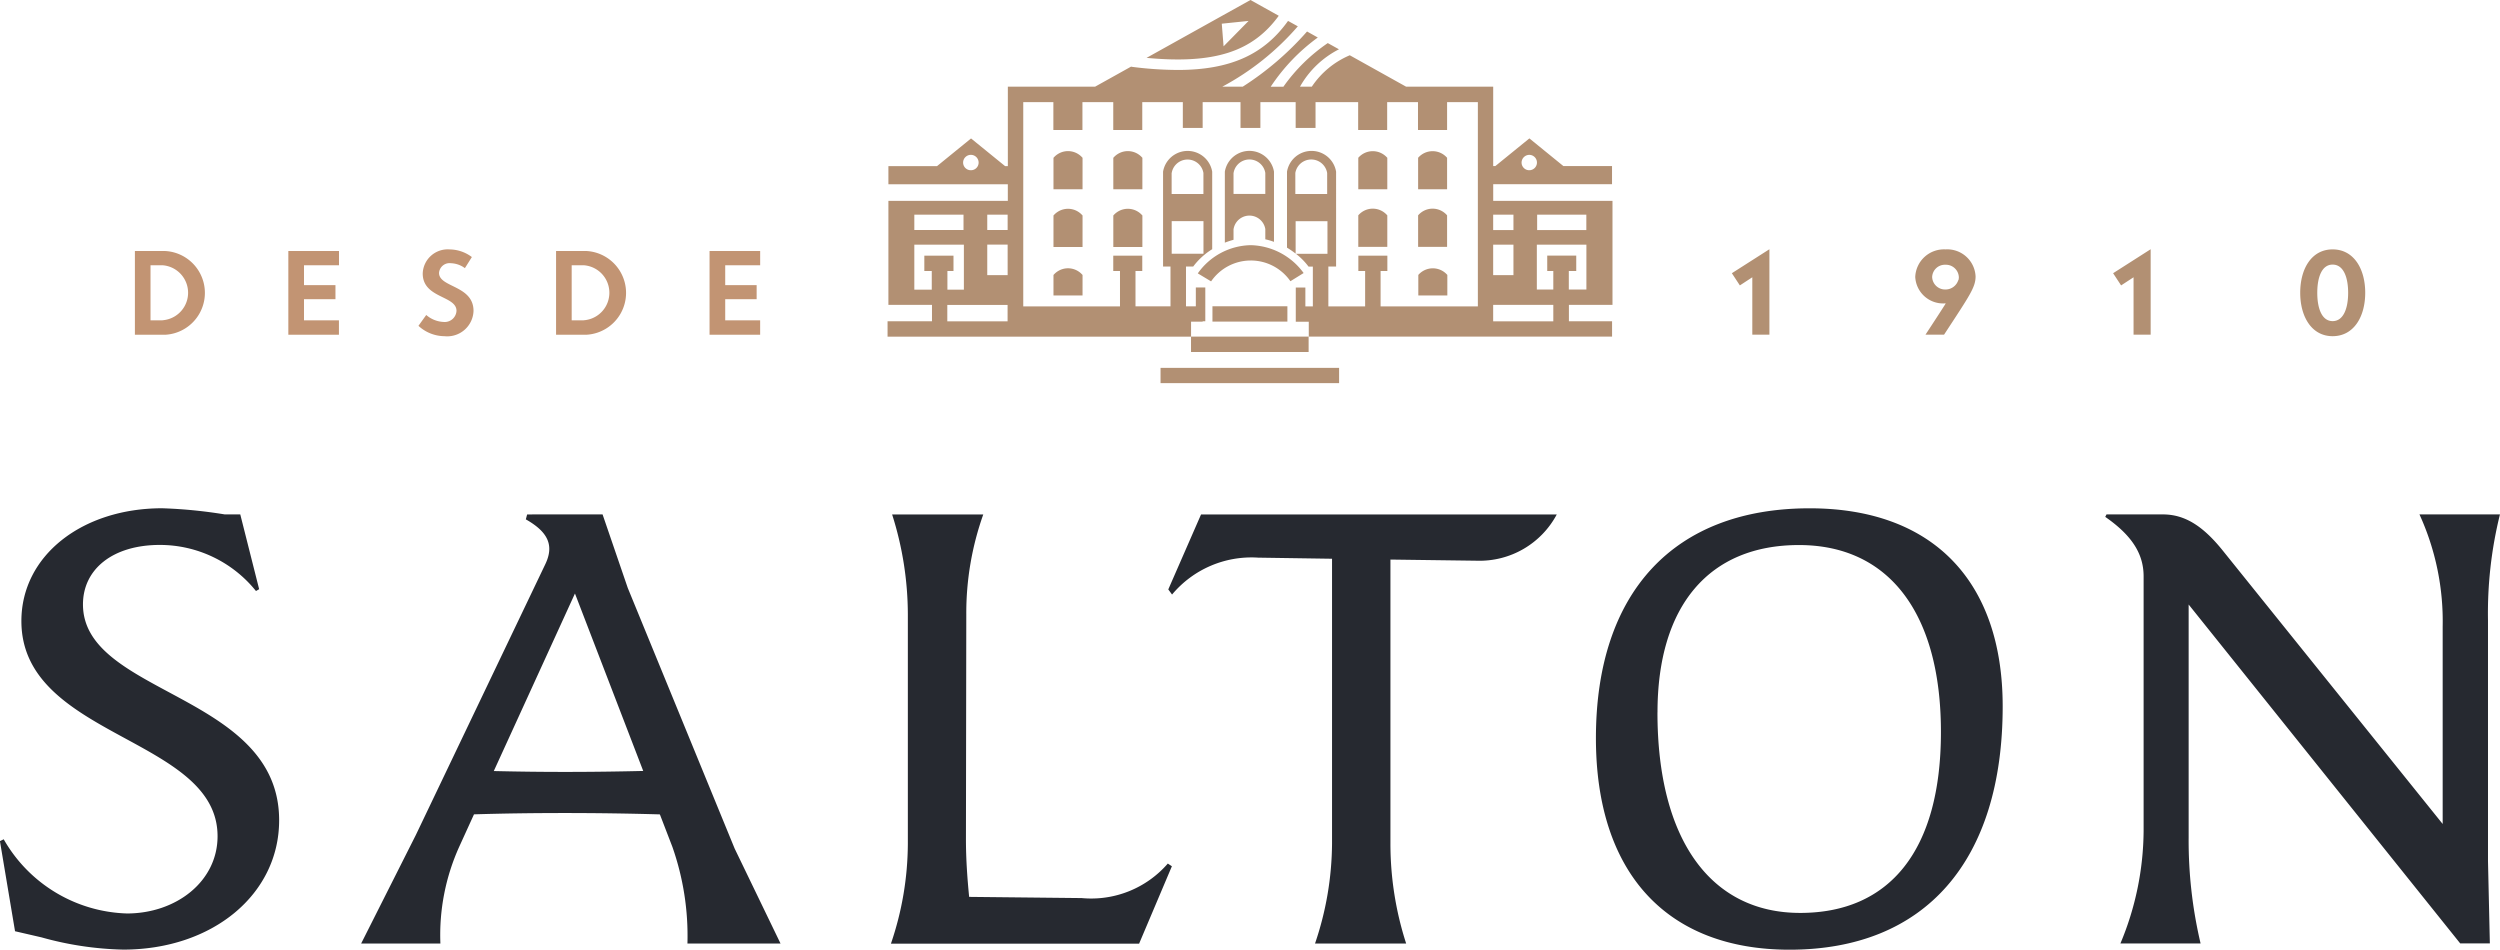 <svg xmlns="http://www.w3.org/2000/svg" width="156.381" height="59.407" viewBox="0 0 156.381 59.407">
  <g id="LOGO_SALTON_RODAPE" transform="translate(-50.99 -47.19)">
    <path id="Path_2319" data-name="Path 2319" d="M116.966,97.862V96.97H113.8v5.238h3.165v-.9H114.78V99.985h1.966v-.879H114.78V97.862Zm-11.04,3.445h-.75V97.862h.75a1.725,1.725,0,0,1,0,3.442Zm.173-4.336h-1.9v5.238h1.9a2.623,2.623,0,0,0,0-5.238ZM97.221,102.3a1.646,1.646,0,0,0,1.815-1.579c0-1.614-2.157-1.457-2.157-2.38a.66.66,0,0,1,.744-.606,1.553,1.553,0,0,1,.873.308l.436-.694a2.346,2.346,0,0,0-1.394-.477,1.563,1.563,0,0,0-1.68,1.507c0,1.557,2.113,1.372,2.113,2.336a.739.739,0,0,1-.807.694,1.779,1.779,0,0,1-1.086-.436l-.487.678A2.425,2.425,0,0,0,97.221,102.3Zm-6.6-4.437V96.97H87.452v5.238h3.165v-.9H88.432V99.985H90.4v-.879H88.432V97.862Zm-11.04,3.445h-.75V97.862h.75a1.725,1.725,0,0,1,0,3.441Zm.173-4.336h-1.9v5.238h1.9a2.623,2.623,0,0,0,0-5.238Z" transform="translate(-18.426 -34.08)" fill="#c29473" fill-rule="evenodd"/>
    <path id="Path_2320" data-name="Path 2320" d="M433.57,101.337c-.681,0-.961-.807-.961-1.771s.279-1.765.961-1.765.97.8.97,1.765-.289,1.771-.97,1.771m0,.942c1.316,0,2.038-1.209,2.038-2.716s-.722-2.713-2.038-2.713-2.028,1.206-2.028,2.713S432.264,102.279,433.57,102.279Zm-12.457-.094h1.074V96.84l-2.349,1.5.5.763.779-.509v3.586Zm-10.959-3.413a.839.839,0,0,1-.8.587.811.811,0,0,1-.835-.785.8.8,0,0,1,.835-.763.811.811,0,0,1,.835.785.765.765,0,0,1-.025.179h-.009Zm-.8-1.922a1.8,1.8,0,0,0-1.893,1.721,1.746,1.746,0,0,0,1.837,1.658h.072c-.3.477-.713,1.108-1.269,1.956h1.162c1.6-2.449,1.972-2.958,1.972-3.649a1.775,1.775,0,0,0-1.884-1.686Zm-12.089,5.335h1.074V96.84l-2.349,1.5.5.763.779-.509v3.586Z" transform="translate(-236.668 -34.06)" fill="#b29073" fill-rule="evenodd"/>
    <path id="Path_2321" data-name="Path 2321" d="M267.949,56.877a.481.481,0,1,1-.49.484.487.487,0,0,1,.49-.484m-34.939.961a.48.48,0,0,1-.484-.477.485.485,0,0,1,.97,0A.477.477,0,0,1,233.009,57.838Zm12.563.173a1.006,1.006,0,0,1,1.985,0v1.316H245.57V58.011Zm0,3.011h1.988v2.041h-1.988Zm-11.537-.405h1.275v.961h-1.275Zm0,1.875h1.275V64.4h-1.275Zm-4.562-1.875h3.077v.961h-3.077Zm0,4.691V62.495h3.1v2.813h-1.03V64.143h.38v-.961H230.1v.961h.465v1.165h-1.093Zm2.063.955h3.771v1.027h-3.771Zm21.77-6.936V58.011a1.009,1.009,0,0,1,1.991,0v1.316Zm15.126,1.291h3.077v.961h-3.077Zm-.019,1.875h3.1V65.3h-1.1V64.14h.465v-.961h-1.815v.961h.38V65.3h-1.03Zm-1.463-.914h-1.269v-.961h1.269Zm-1.269.914h1.269V64.4h-1.269Zm3.762,4.795h-3.762V66.26h3.762ZM252.27,48.176,250.5,47.19l-6.5,3.62C248.226,51.206,250.625,50.44,252.27,48.176Zm-1.887.323-1.564,1.589-.113-1.416Zm-.939,13.019a1.006,1.006,0,0,1,1.985,0v.641a4,4,0,0,1,.543.16V57.926a1.559,1.559,0,0,0-3.074,0v4.443a5.493,5.493,0,0,1,.543-.179v-.672Zm0-3.511a1.006,1.006,0,0,1,1.985,0v1.316h-1.988V58.007Zm1.068,4.519a4.146,4.146,0,0,0-3.306,1.765l.832.5A3.016,3.016,0,0,1,253,64.781l.826-.512a4.209,4.209,0,0,0-3.306-1.743Zm-5.636,8.632h11.169V70.2H244.876Zm9.263-2.911h-7.354v-.936h.725v-.025h.166V65.173h-.593v1.178h-.615v-2.49h.452a4.294,4.294,0,0,1,1.187-1.083V57.929a1.559,1.559,0,0,0-3.074,0v5.935h.465v2.49h-2.189V64.143h.424v-.961h-1.815v.961h.421v2.211h-6.051V53.577h1.884V55.32h1.818V53.577h1.928V55.32h1.815V53.577h2.537v1.617h1.24V53.577h2.368v1.617h1.243V53.577h2.207v1.617h1.243V53.577h2.666V55.32h1.815V53.577h1.928V55.32H262.8V53.577h1.925V66.354h-6.085V64.143h.424v-.961h-1.815v.961h.424v2.211h-2.3v-2.49h.484V57.929a1.557,1.557,0,0,0-3.071,0v4.754a4.812,4.812,0,0,1,.54.371V61.025h1.991v2.041h-1.972a4.193,4.193,0,0,1,.788.8h.27v2.49h-.468V65.176h-.6v2.138h.813v.936Zm-7.354.961h7.354v-.961H273.12v-.961h-2.7V66.26h2.726V59.753h-7.461V58.714h7.432V57.577h-3.043l-2.126-1.73-2.129,1.73h-.135V52.61h-5.451l-3.52-1.963a5.374,5.374,0,0,0-2.374,1.963H253.6a5.829,5.829,0,0,1,2.437-2.336l-.7-.389a10.935,10.935,0,0,0-2.776,2.729h-.794a11.968,11.968,0,0,1,2.945-3.077l-.672-.377a18.85,18.85,0,0,1-4.022,3.451h-1.278a16.569,16.569,0,0,0,4.723-3.774l-.612-.339c-1.5,2.1-3.6,3.068-6.9,3.068a23.018,23.018,0,0,1-2.9-.2v-.019l-2.27,1.265h-5.457v4.968h-.173l-2.129-1.73-2.126,1.73h-3.043v1.137h7.47v1.039h-7.47V66.26h2.726v1.027H227.8v.961h18.982v.961Zm-8.6-12.155h-.006v1.978h1.818V57.053h-.009a1.192,1.192,0,0,0-1.8,0Zm3.743,0h-.006v1.978h1.818V57.053h-.009a1.192,1.192,0,0,0-1.8,0Zm-3.743,3.608h-.006v1.978h1.818V60.661h-.009a1.192,1.192,0,0,0-1.8,0Zm0,3.721h-.006v1.291h1.818V64.382h-.009a1.192,1.192,0,0,0-1.8,0Zm22.825,0H261v1.291h1.815V64.382h-.006A1.2,1.2,0,0,0,261.006,64.382Zm-19.082-3.721h-.006v1.978h1.818V60.661h-.009a1.192,1.192,0,0,0-1.8,0Zm17.129-3.608h-.006a1.2,1.2,0,0,0-1.8,0h-.006v1.978h1.815V57.053Zm3.743,0h-.006a1.2,1.2,0,0,0-1.8,0h-.006v1.978H262.8V57.053Zm-3.743,3.6h-.006a1.191,1.191,0,0,0-1.8,0h-.006v1.978h1.815V60.658Zm3.743,0h-.006a1.191,1.191,0,0,0-1.8,0h-.006v1.978H262.8V60.658Zm-14.677,6.654h4.688v-.961h-4.688Z" transform="translate(-121.291)" fill="#b29073" fill-rule="evenodd"/>
    <path id="Path_2322" data-name="Path 2322" d="M148.376,148.826H126.119l-2.05,4.691.236.32a6.475,6.475,0,0,1,5.388-2.308l4.619.069v17.817a19.723,19.723,0,0,1-1.064,6.252h5.7a20.3,20.3,0,0,1-.983-6.252V151.649l5.4.072a5.472,5.472,0,0,0,5.008-2.9M67,153.618l.2-.116-1.181-4.679h-.983a30.288,30.288,0,0,0-3.9-.383c-5,0-8.808,2.952-8.808,7.056,0,7.323,12.271,7.247,12.271,13.458,0,2.839-2.6,4.833-5.668,4.833a9.19,9.19,0,0,1-7.709-4.641l-.236.116.945,5.636,1.655.383a20.465,20.465,0,0,0,5.109.766c5.586,0,9.756-3.451,9.756-8.092,0-7.938-12.271-7.822-12.271-13.5,0-2.223,1.887-3.721,4.8-3.721A7.715,7.715,0,0,1,67,153.615Zm14.878,11.26,5.077-11.106,4.27,11.1c-1.627.038-3.193.06-4.9.06C84.768,164.932,83.342,164.913,81.876,164.878Zm17.936,10.789-2.87-5.941-6.685-16.3-1.576-4.6H83.964l-.082.308c1.416.8,1.771,1.645,1.221,2.8L77,168.882l-3.42,6.786h4.958a13.416,13.416,0,0,1,1.178-6.057l.923-2.025c1.906-.057,3.69-.082,5.684-.082s3.931.028,5.944.085l.779,2.022a16.8,16.8,0,0,1,.945,6.057h5.819Zm54.857-14.457c0-6.673,3.225-10.469,8.849-10.469S172.4,155,172.4,162.435s-3.225,11.317-8.808,11.317S154.668,169.186,154.668,161.211Zm9.518-12.767c-8.494,0-13.37,5.253-13.37,14.381,0,8.4,4.406,13.229,12.111,13.229,8.5,0,13.333-5.561,13.333-15.223,0-7.863-4.405-12.387-12.074-12.387Zm43.185.383h-5.04a16.084,16.084,0,0,1,1.451,7.018v12.344L190.06,151.125c-1.256-1.573-2.4-2.3-3.774-2.3h-3.529l-.079.154c1.655,1.149,2.4,2.3,2.4,3.718v15.948a18.462,18.462,0,0,1-1.451,7.018h5.015a28.04,28.04,0,0,1-.747-6.632v-14.57l16.988,21.2h1.853l-.116-5.14V155.458a25.717,25.717,0,0,1,.747-6.632Zm-85.127,26.841,2.047-4.833-.254-.17a6.339,6.339,0,0,1-5.385,2.16l-7.043-.075c-.116-1.187-.2-2.377-.2-3.6l.022-14.067a18.416,18.416,0,0,1,1.061-6.252h-5.7a20.7,20.7,0,0,1,.983,6.252v14.341a19.537,19.537,0,0,1-1.058,6.252H122.25Z" transform="translate(0 -69.457)" fill="#262930" fill-rule="evenodd"/>
  </g>
</svg>
